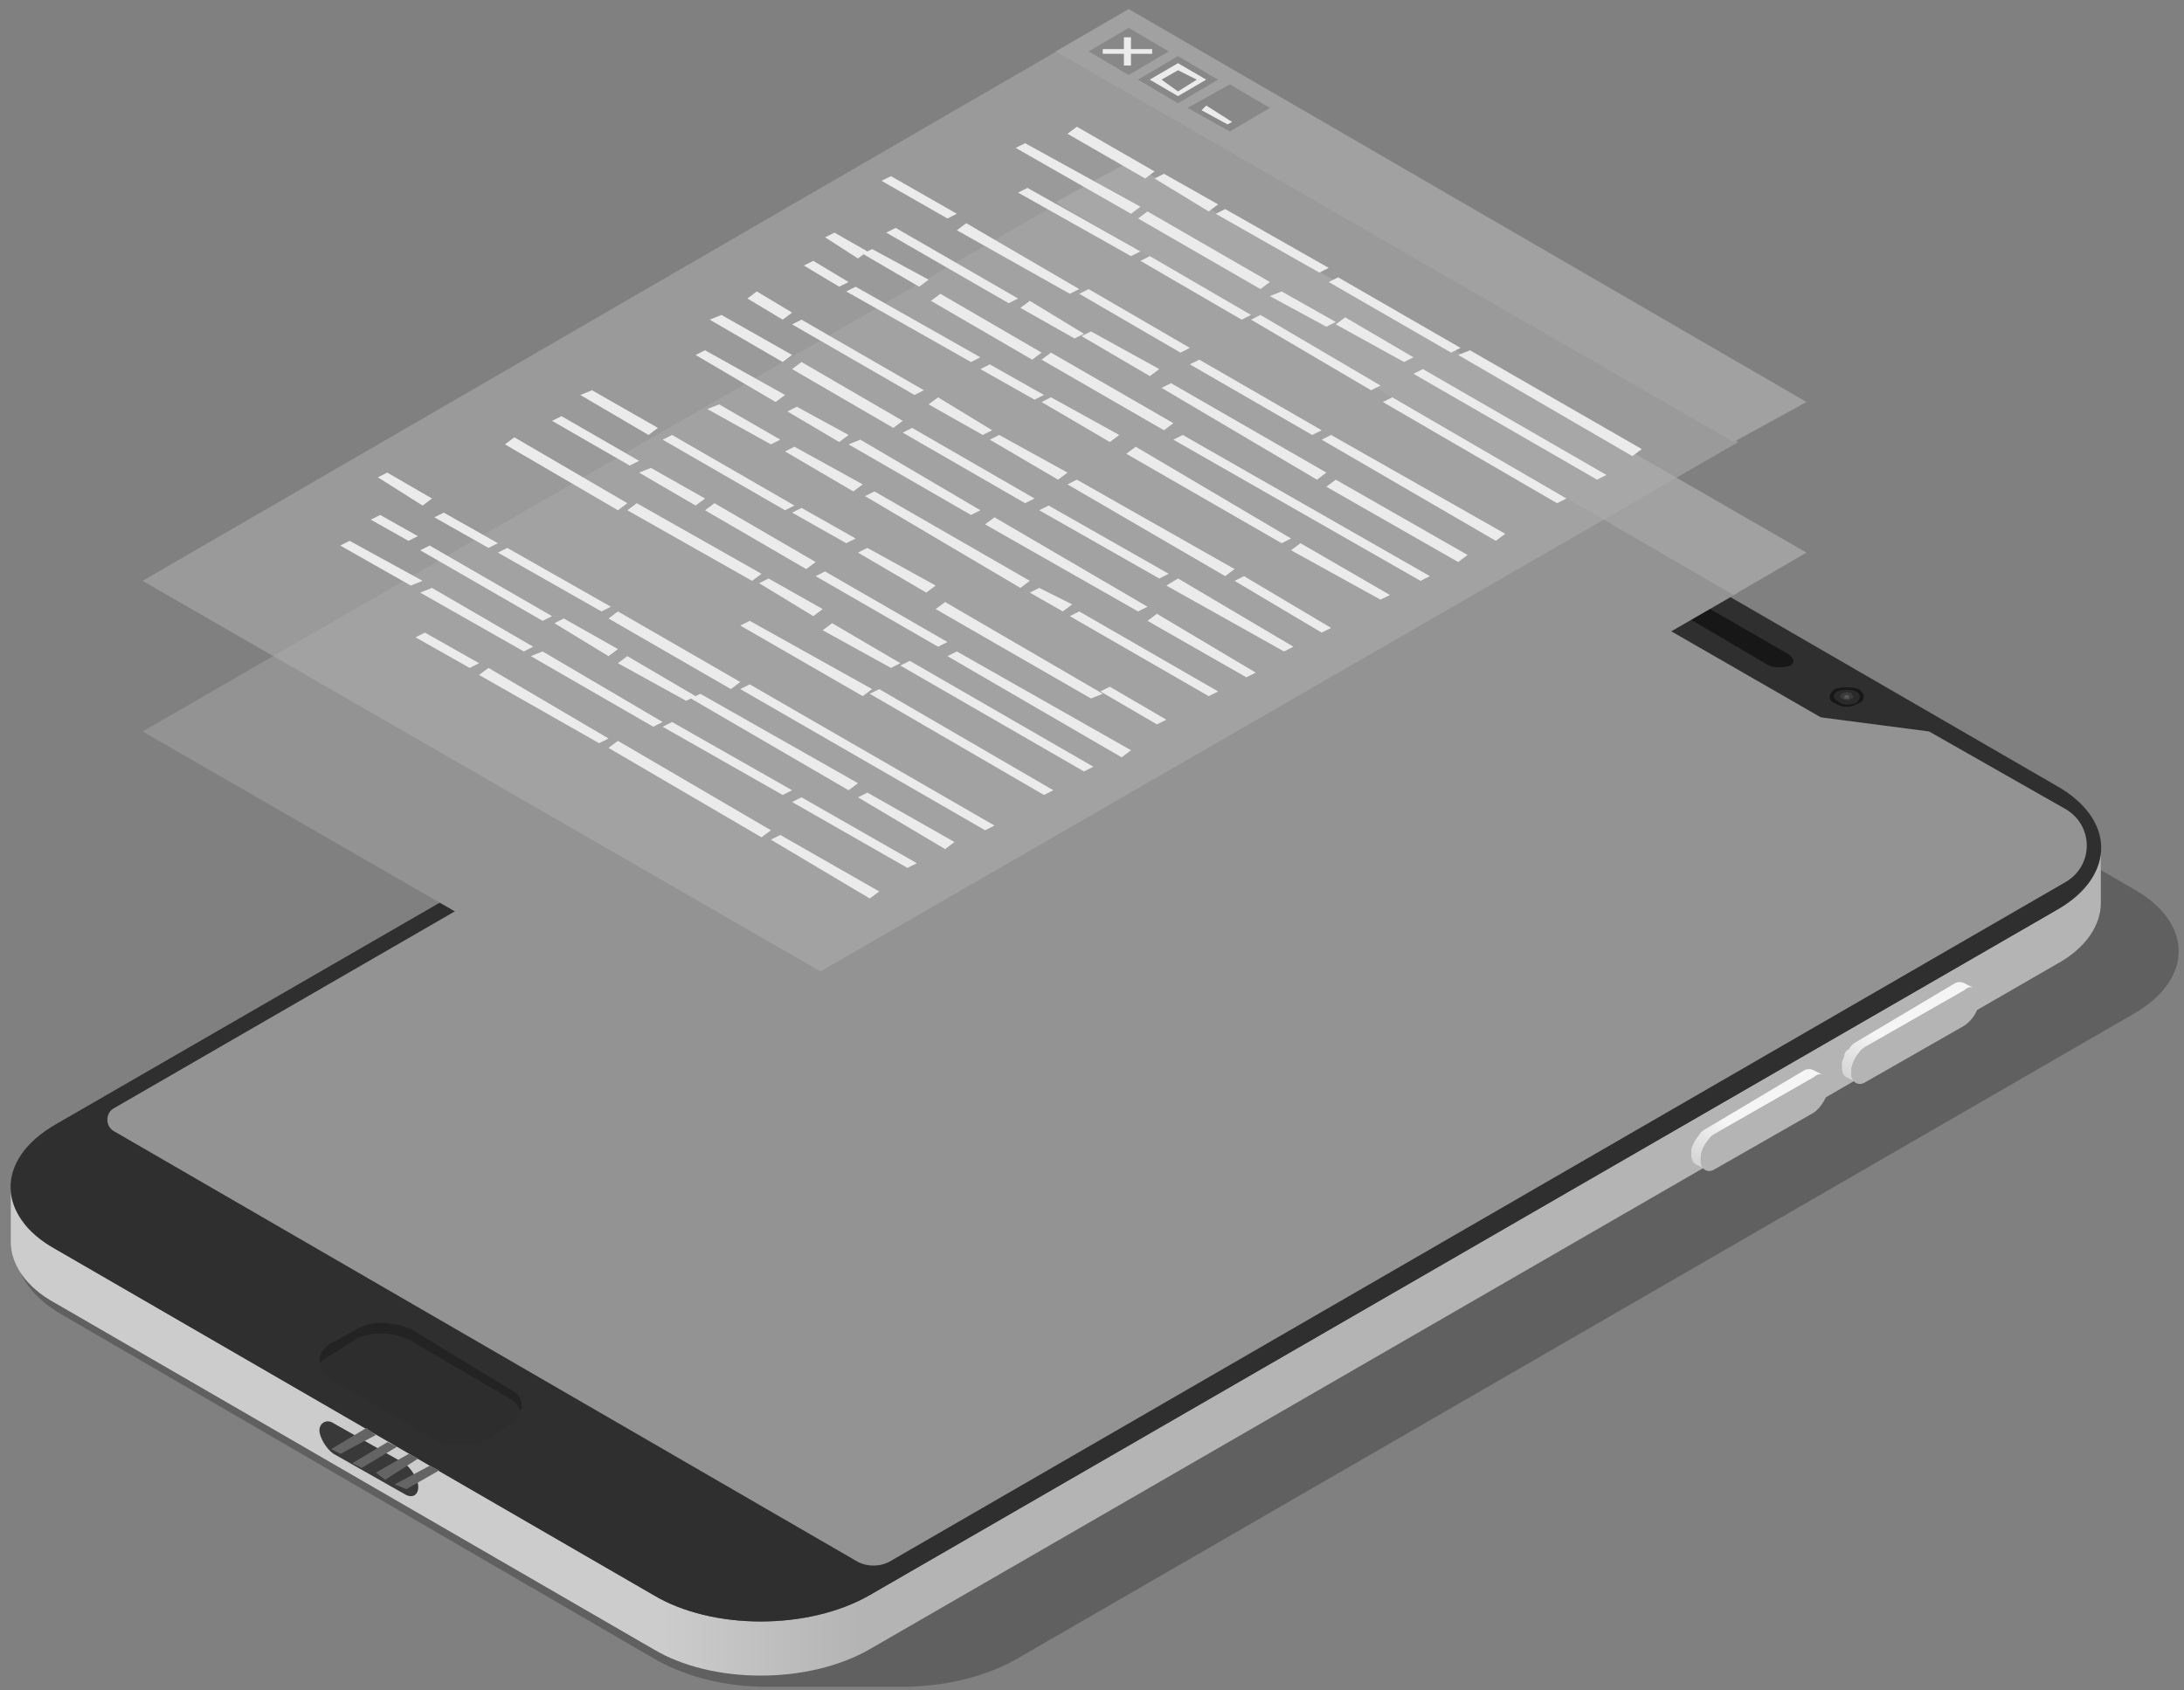 <?xml version="1.0" encoding="UTF-8"?> <svg xmlns="http://www.w3.org/2000/svg" width="177" height="137" viewBox="0 0 177 137" fill="none"><rect x="0" y="0" width="177" height="137" fill="#808080" stroke="none"/><g style="mix-blend-mode:multiply" opacity="0.6"><path d="M4.874 96.489L95.86 44.035C98.34 42.7 101.392 41.937 104.444 41.937H115.316C118.75 41.937 121.993 42.509 124.472 44.035L172.922 72.074C177.691 74.744 177.881 79.322 172.922 82.183L82.126 134.637C79.647 135.972 76.404 136.735 73.161 136.735H62.098C58.855 136.735 55.803 135.972 53.324 134.637L5.065 106.598C0.105 103.737 0.105 99.35 4.874 96.489Z" fill="#4B4B4B"></path></g><path d="M11.94 99.16L64.968 129.678C65.922 130.251 66.875 130.251 67.829 129.678L167.208 72.265C168.925 71.312 171.214 68.832 168.543 65.589L119.14 36.787C115.897 34.88 111.129 33.545 107.504 34.117C105.788 34.308 103.689 34.689 102.736 35.261L9.461 88.86C5.646 91.149 8.125 96.871 11.94 99.16Z" fill="#939393"></path><path d="M0.875 96.3C0.875 98.016 2.019 99.924 4.499 101.259L52.949 129.298C57.717 132.159 65.538 132.159 70.497 129.298L166.634 73.792C169.113 72.457 170.258 70.55 170.258 68.833V73.22C170.258 74.937 169.113 76.844 166.634 78.179L70.497 133.685C65.538 136.546 57.717 136.546 52.949 133.685L4.499 105.646C2.019 104.311 0.875 102.403 0.875 100.687V96.3Z" fill="url(#paint0_linear_2359_21146)"></path><path d="M4.506 91.149L100.642 35.643C105.602 32.782 113.422 32.782 118.191 35.643L166.641 63.682C171.409 66.352 171.6 70.93 166.641 73.791L70.504 129.297C65.545 132.158 57.724 132.158 52.956 129.297L4.506 101.258C-0.263 98.588 -0.453 94.01 4.506 91.149ZM72.03 126.627L167.404 71.502C169.693 70.167 169.693 66.924 167.404 65.589L156.34 59.295L147.566 58.15L127.347 46.515L123.913 40.602L117.237 36.597C112.278 33.736 106.365 33.736 101.405 36.597L9.275 89.813C8.512 90.195 8.512 91.339 9.275 91.721L69.551 126.627C70.314 127.008 71.267 127.008 72.03 126.627Z" fill="#2F2F2F"></path><path d="M26.839 108.888L28.937 107.743C30.081 106.98 31.989 107.171 33.324 107.743L41.145 112.512C41.653 112.766 41.971 113.021 42.098 113.275C42.48 114.038 42.289 114.801 41.526 115.373L39.237 116.708C38.093 117.281 36.185 117.281 35.041 116.518L27.029 111.94C26.648 111.685 26.33 111.368 26.076 110.986C25.694 110.223 25.885 109.46 26.839 108.888Z" fill="#232323"></path><g opacity="0.9"><path d="M26.823 109.842L28.921 108.507C30.066 107.934 31.973 107.934 33.308 108.697L41.129 113.275C41.638 113.529 41.956 113.847 42.083 114.229C42.21 114.229 42.273 114.292 42.273 114.42C42.146 114.801 41.892 115.119 41.51 115.373L39.221 116.708C38.077 117.281 36.169 117.281 35.025 116.518L27.014 111.94C26.632 111.686 26.314 111.368 26.06 110.986C26.06 110.859 25.996 110.732 25.869 110.605C25.996 110.35 26.314 110.096 26.823 109.842Z" fill="#2F2F2F"></path></g><path d="M134.976 47.28L144.895 53.002C145.467 53.383 145.467 53.765 145.086 53.956C144.513 54.147 143.941 54.147 143.369 53.956L133.641 48.233C133.069 47.852 133.069 47.471 133.45 47.28C133.832 47.089 134.595 47.089 134.976 47.28Z" fill="#171717"></path><path d="M149.47 85.617C149.47 85.362 149.597 85.172 149.851 85.044C149.979 84.79 150.169 84.6 150.424 84.472L158.435 79.704C158.689 79.577 158.944 79.577 159.198 79.704L159.961 80.085C159.707 79.958 159.452 80.022 159.198 80.276L151.187 84.854C150.932 84.981 150.742 85.172 150.614 85.426C150.487 85.68 150.36 85.935 150.233 86.189C150.106 86.316 150.042 86.507 150.042 86.761V87.143C150.042 87.397 150.169 87.588 150.424 87.715L149.661 87.333C149.406 87.206 149.279 86.952 149.279 86.57V86.189C149.279 86.062 149.343 85.871 149.47 85.617Z" fill="url(#paint1_linear_2359_21146)"></path><path d="M151.196 84.853L159.207 80.276C159.779 79.894 160.352 80.085 160.352 80.848V81.229C160.352 81.992 159.779 82.755 159.207 83.137L151.196 87.715C150.623 88.096 150.051 87.715 150.051 87.142V86.761C150.051 85.998 150.623 85.235 151.196 84.853Z" fill="#B4B4B4"></path><path d="M137.259 92.675C137.386 92.421 137.513 92.23 137.64 92.103C137.768 91.849 137.958 91.658 138.213 91.531L146.224 86.762C146.478 86.635 146.733 86.635 146.987 86.762L147.75 87.144C147.496 87.017 147.241 87.08 146.987 87.335L138.976 91.912C138.721 92.04 138.531 92.23 138.403 92.485C138.276 92.739 138.149 92.993 138.022 93.248C137.895 93.375 137.831 93.566 137.831 93.82V94.201C137.831 94.456 137.958 94.646 138.213 94.773L137.45 94.392C137.195 94.265 137.068 94.01 137.068 93.629V93.248C137.068 93.12 137.132 92.93 137.259 92.675Z" fill="url(#paint2_linear_2359_21146)"></path><path d="M138.985 91.912L146.996 87.334C147.568 86.953 148.141 87.144 148.141 87.906V88.288C148.141 88.86 147.568 89.814 146.996 90.195L138.985 94.773C138.413 95.155 137.84 94.773 137.84 94.201V93.82C137.84 93.056 138.413 92.294 138.985 91.912Z" fill="#B4B4B4"></path><path d="M148.71 57.006C149.282 57.388 150.045 57.388 150.618 57.006C151.19 56.816 151.19 56.243 150.618 55.862C150.045 55.671 149.282 55.671 148.71 55.862C148.138 56.243 148.138 56.816 148.71 57.006Z" fill="#171717"></path><path opacity="0.1" d="M150.433 57.005C149.86 57.196 149.288 57.196 148.907 56.814C148.525 56.623 148.525 56.242 148.907 56.051C149.288 55.861 150.051 55.861 150.433 56.051C150.814 56.242 150.814 56.623 150.433 57.005Z" fill="#D3D3D3"></path><path opacity="0.1" d="M150.052 56.623C149.862 56.814 149.48 56.814 149.289 56.623C149.099 56.623 149.099 56.242 149.289 56.242C149.48 56.051 149.862 56.051 150.052 56.242C150.243 56.432 150.243 56.623 150.052 56.623Z" fill="#D3D3D3"></path><g style="mix-blend-mode:screen" opacity="0.2"><path d="M149.852 56.622C149.724 56.622 149.597 56.622 149.47 56.622C149.47 56.495 149.47 56.431 149.47 56.431C149.597 56.304 149.724 56.304 149.852 56.431C149.852 56.431 149.852 56.495 149.852 56.622Z" fill="#D3D3D3"></path></g><path d="M27.032 117.853L32.754 121.096C33.326 121.477 33.898 121.286 33.898 120.523C33.898 119.951 33.326 118.997 32.754 118.616L27.032 115.373C26.459 114.992 25.887 115.373 25.887 115.946C25.887 116.518 26.459 117.471 27.032 117.853Z" fill="#393939"></path><path d="M34.846 118.807L35.609 119.188L32.939 120.714L31.985 120.333L34.846 118.807ZM33.13 117.853L33.893 118.235L31.222 119.951L30.459 119.379L33.13 117.853ZM31.413 116.899L32.176 117.281L29.315 118.997L28.552 118.616L31.413 116.899ZM29.696 115.755L30.459 116.327L27.598 117.853L26.835 117.472L29.696 115.755Z" fill="#646464"></path><g style="mix-blend-mode:screen"><path d="M11.557 59.295L66.492 90.958L140.883 48.041L85.948 16.378L11.557 59.295Z" fill="#939393"></path></g><path d="M85.558 16.377L140.493 48.231L146.406 44.798L91.471 13.135L85.558 16.377Z" fill="#A1A1A1"></path><path opacity="0.6" d="M11.557 47.085L66.492 78.748L140.883 35.831L85.948 3.978L11.557 47.085Z" fill="#ABABAB"></path><path d="M85.558 4.168L140.493 35.831L146.406 32.588L91.471 0.734L85.558 4.168Z" fill="#A1A1A1"></path><path d="M57.519 25.913L63.432 29.347L64.195 28.774L58.473 25.532L57.519 25.913ZM57.138 28.393L63.623 32.017L62.86 32.589L56.374 28.774L57.138 28.393ZM85.177 32.208L90.709 35.26L89.946 35.832L84.414 32.589L85.177 32.208ZM58.282 32.78L63.241 35.641L62.478 36.023L57.328 33.161L58.282 32.78ZM72.397 34.687L64.195 29.919L64.958 29.347L73.16 34.115L72.397 34.687ZM64.577 32.971L68.773 35.26L68.01 35.832L63.814 33.352L64.577 32.971ZM83.842 32.398L79.455 29.919L80.218 29.537L84.605 32.017L83.842 32.398ZM78.692 29.347L68.582 23.624L69.345 23.243L79.455 28.965L78.692 29.347ZM83.079 40.791L73.16 35.069L73.923 34.687L83.842 40.41L83.079 40.791ZM69.727 35.641L79.455 41.363L78.692 41.745L68.773 36.023L69.727 35.641ZM64.386 36.213L69.918 39.265L69.155 39.837L63.623 36.595L64.386 36.213ZM74.114 32.017L64.195 26.295L64.958 25.913L74.877 31.636L74.114 32.017ZM61.334 23.624L64.195 25.341L63.432 25.913L60.571 24.197L61.334 23.624ZM64.958 41.173L69.345 43.652L68.582 44.034L64.195 41.554L64.958 41.173ZM74.496 23.243L69.918 20.573L70.68 20.191L75.258 22.671L74.496 23.243ZM65.912 21.145L68.773 22.861L68.01 23.243L65.149 21.526L65.912 21.145ZM45.502 33.734L51.797 37.358L51.034 37.739L44.739 34.115L45.502 33.734ZM47.982 31.636L53.323 34.687L52.56 35.26L47.028 32.017L47.982 31.636ZM57.901 40.791L66.103 45.56L65.34 46.132L57.138 41.363L57.901 40.791ZM65.912 49.947L61.525 47.276L62.288 46.895L66.675 49.374L65.912 49.947ZM52.75 37.93L57.138 40.41L56.374 40.982L51.797 38.311L52.75 37.93ZM51.606 40.791L61.715 46.513L60.953 47.086L50.843 41.363L51.606 40.791ZM54.467 35.26L64.386 40.982L63.623 41.363L53.704 35.641L54.467 35.26ZM76.022 32.208L80.409 34.878L79.646 35.26L75.258 32.78L76.022 32.208ZM69.536 44.797L70.299 44.415L75.831 47.467L75.068 48.039L69.536 44.797ZM70.871 39.837L83.461 47.086L82.698 47.658L70.108 40.219L70.871 39.837ZM80.599 41.935L92.998 49.184L92.235 49.565L79.836 42.508L80.599 41.935ZM114.552 28.965L113.789 29.347L108.258 26.295L109.021 25.723L114.552 28.965ZM83.461 48.039L84.224 47.658L86.894 48.993L86.131 49.565L83.461 48.039ZM56.756 56.241L69.536 63.489L68.773 64.061L55.993 56.623L56.756 56.241ZM111.119 31.636L101.391 25.913L102.154 25.532L111.882 31.254L111.119 31.636ZM53.704 58.911L54.467 58.53L64.195 64.061L63.432 64.443L53.704 58.911ZM87.466 49.565L98.72 56.05L97.957 56.432L86.703 49.947L87.466 49.565ZM77.357 68.258L76.594 68.83L69.536 64.634L70.299 64.252L77.357 68.258ZM73.542 70.356L64.195 65.015L64.958 64.634L74.305 69.975L73.542 70.356ZM104.061 52.808L94.524 47.467L95.478 46.895L104.824 52.426L104.061 52.808ZM93.189 30.491L87.657 27.248L88.42 26.867L93.952 29.919L93.189 30.491ZM89.183 56.05L89.946 55.669L94.524 58.339L93.761 58.721L89.183 56.05ZM84.224 41.363L84.987 40.982L94.715 46.513L93.952 46.895L84.224 41.363ZM94.333 34.878L84.414 29.156L85.177 28.584L95.096 34.306L94.333 34.878ZM88.229 23.434L96.431 28.202L95.668 28.584L87.466 23.815L88.229 23.434ZM101.009 54.906L92.998 50.328L93.761 49.756L101.772 54.525L101.009 54.906ZM92.044 36.213L104.633 43.652L103.87 44.034L91.281 36.785L92.044 36.213ZM85.749 38.884L80.218 35.641L80.981 35.26L86.513 38.311L85.749 38.884ZM107.113 51.282L100.056 47.086L100.819 46.704L107.876 50.9L107.113 51.282ZM99.293 46.704L86.513 39.265L87.275 38.884L100.056 46.132L99.293 46.704ZM105.396 44.034L112.645 48.23L111.882 48.611L104.633 44.606L105.396 44.034ZM73.733 53.571L88.611 62.154L87.848 62.536L72.969 53.952L73.733 53.571ZM99.293 16.948L107.685 21.717L106.922 22.098L98.53 17.33L99.293 16.948ZM119.13 28.393L133.055 36.404L132.292 36.976L118.176 28.774L119.13 28.393ZM94.333 14.087L98.72 16.567L97.957 17.139L93.57 14.469L94.333 14.087ZM115.315 29.919L130.193 38.502L129.431 38.884L114.552 30.3L115.315 29.919ZM108.448 22.48L118.367 28.202L117.604 28.584L107.685 22.861L108.448 22.48ZM83.651 29.156L75.449 24.387L76.212 23.815L84.414 28.584L83.651 29.156ZM87.275 10.273L93.57 13.896L92.807 14.469L86.513 10.845L87.275 10.273ZM67.629 18.856L70.299 20.382L69.536 20.954L66.866 19.237L67.629 18.856ZM83.079 11.608L92.426 16.758L91.663 17.33L82.316 11.989L83.079 11.608ZM41.687 35.45L50.843 40.791L50.08 41.363L40.924 36.023L41.687 35.45ZM91.663 20.763L82.507 15.613L83.27 15.232L92.426 20.382L91.663 20.763ZM42.45 52.808L34.057 48.039L35.011 47.658L43.213 52.426L42.45 52.808ZM33.294 47.467L27.572 44.224L28.335 43.843L34.248 47.086L33.294 47.467ZM33.103 43.843L30.052 42.126L30.814 41.745L33.866 43.462L33.103 43.843ZM77.547 17.33L76.784 17.711L71.444 14.659L72.207 14.278L77.547 17.33ZM71.253 55.86L85.368 64.061L84.605 64.443L70.49 56.241L71.253 55.86ZM34.248 40.982L30.624 38.693L31.387 38.311L35.011 40.41L34.248 40.982ZM60.762 55.478L80.599 66.923L79.836 67.304L59.999 55.86L60.762 55.478ZM70.49 72.836L62.478 68.067L63.241 67.686L71.253 72.263L70.49 72.836ZM61.715 67.876L49.317 60.628L50.08 60.056L62.478 67.304L61.715 67.876ZM48.554 60.247L38.826 54.715L39.589 54.143L49.317 59.865L48.554 60.247ZM38.063 54.143L33.676 51.663L34.439 51.282L38.826 53.761L38.063 54.143ZM81.744 24.578L71.825 18.856L72.588 18.474L82.507 24.197L81.744 24.578ZM126.188 40.791L112.073 32.589L112.836 32.208L126.951 40.41L126.188 40.791ZM106.732 38.884L94.142 31.445L94.905 31.063L107.495 38.311L106.732 38.884ZM107.495 39.456L108.258 38.884L118.939 44.987L118.176 45.56L107.495 39.456ZM121.228 43.843L107.113 35.641L107.876 35.26L121.991 43.271L121.228 43.843ZM106.35 35.26L96.431 29.537L97.194 29.156L107.113 34.878L106.35 35.26ZM107.495 26.485L102.917 24.006L103.87 23.624L108.258 26.104L107.495 26.485ZM78.31 18.093L87.466 23.434L86.703 23.815L77.547 18.665L78.31 18.093ZM87.085 27.439L82.698 24.959L83.461 24.387L87.848 27.058L87.085 27.439ZM95.859 35.26L115.887 46.704L115.125 47.086L95.096 35.641L95.859 35.26ZM92.998 17.139L102.917 22.861L102.154 23.434L92.235 17.711L92.998 17.139ZM100.628 25.913L92.426 21.145L93.189 20.763L101.391 25.532L100.628 25.913ZM66.866 46.323L76.784 52.045L76.022 52.426L66.103 46.704L66.866 46.323ZM43.976 52.808L53.704 58.53L52.941 58.911L43.022 53.189L43.976 52.808ZM45.693 50.137L50.08 52.617L49.317 53.189L44.93 50.519L45.693 50.137ZM50.08 53.761L50.843 53.189L56.374 56.432L55.612 56.813L50.08 53.761ZM34.82 44.224L44.739 49.947L43.976 50.328L34.057 44.606L34.82 44.224ZM41.115 44.415L49.508 49.184L48.745 49.565L40.352 44.797L41.115 44.415ZM60.762 50.328L70.68 55.86L69.918 56.432L59.999 50.71L60.762 50.328ZM35.965 41.554L40.352 44.034L39.589 44.415L35.202 41.935L35.965 41.554ZM76.594 48.802L89.374 56.241L88.42 56.623L75.831 49.374L76.594 48.802ZM50.08 49.565L59.999 55.287L59.236 55.86L49.317 50.137L50.08 49.565ZM77.547 52.808L91.663 60.819L90.9 61.391L76.784 53.189L77.547 52.808ZM66.675 51.091L67.438 50.519L72.969 53.761L72.207 54.143L66.675 51.091Z" fill="#EBEBEB"></path><path opacity="0.4" d="M96.238 8.746L99.671 10.654L102.914 8.746L99.671 6.839L96.238 8.746Z" fill="#626262"></path><path opacity="0.4" d="M92.226 6.458L95.468 8.366L98.711 6.458L95.468 4.551L92.226 6.458Z" fill="#626262"></path><path d="M97.758 6.457L95.469 7.792L93.18 6.457L95.469 5.122L97.758 6.457ZM94.134 6.457L95.469 7.411L96.995 6.457L95.469 5.694L94.134 6.457Z" fill="#EBEBEB"></path><path opacity="0.4" d="M88.233 4.168L91.476 6.076L94.719 4.168L91.476 2.261L88.233 4.168Z" fill="#626262"></path><path d="M93.375 4.361H91.658V5.314H91.086V4.361H89.369V3.979H91.086V3.025H91.658V3.979H93.375V4.361Z" fill="#EBEBEB"></path><path d="M97.38 8.936L99.478 10.081L99.859 9.89L97.761 8.555L97.38 8.936Z" fill="#EBEBEB"></path><defs><linearGradient id="paint0_linear_2359_21146" x1="69.658" y1="68.755" x2="53.78" y2="68.755" gradientUnits="userSpaceOnUse"><stop stop-color="#B4B4B4"></stop><stop offset="1" stop-color="#CCCCCC"></stop></linearGradient><linearGradient id="paint1_linear_2359_21146" x1="153.636" y1="75.967" x2="147.441" y2="86.699" gradientUnits="userSpaceOnUse"><stop offset="0.621" stop-color="#F5F5F5"></stop><stop offset="1" stop-color="#D0D0D0"></stop></linearGradient><linearGradient id="paint2_linear_2359_21146" x1="141.429" y1="83.014" x2="135.234" y2="93.746" gradientUnits="userSpaceOnUse"><stop offset="0.621" stop-color="#F5F5F5"></stop><stop offset="1" stop-color="#D0D0D0"></stop></linearGradient></defs></svg> 